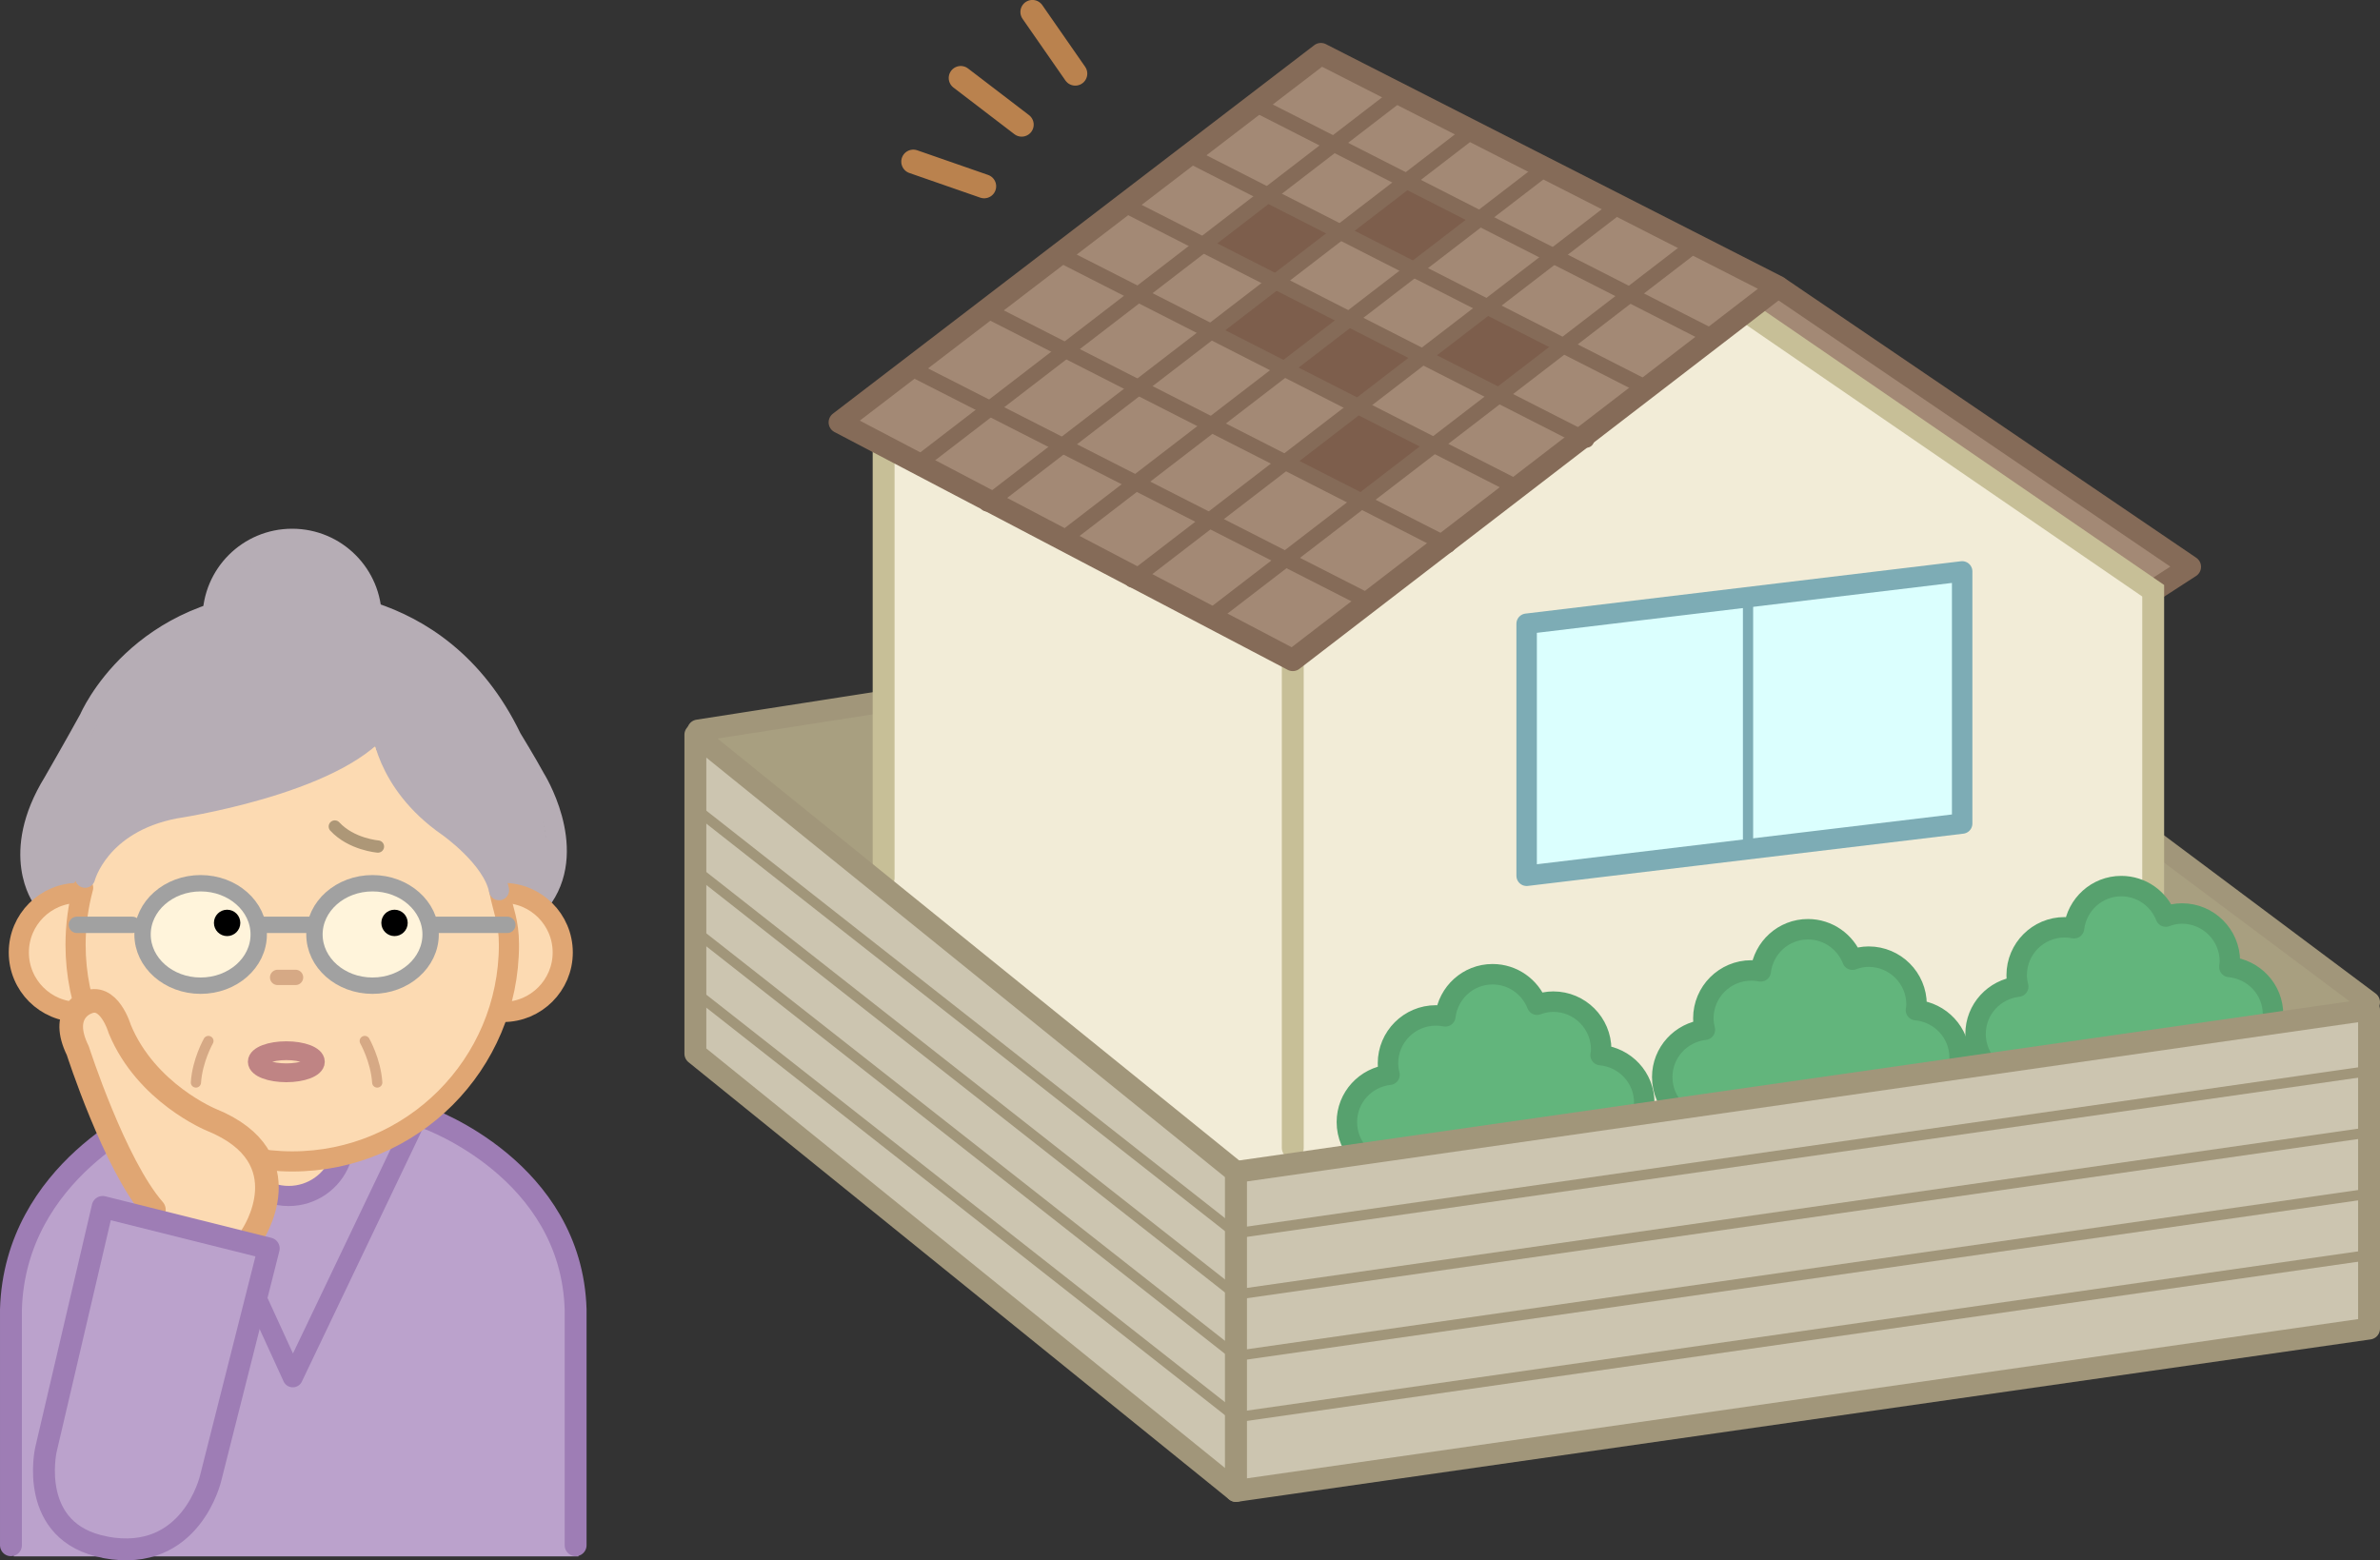 <?xml version="1.0" encoding="UTF-8"?>
<svg id="_レイヤー_2" data-name="レイヤー 2" xmlns="http://www.w3.org/2000/svg" viewBox="0 0 232.74 152.62">
  <rect x="0" y="0" width="232.74" height="152.62" fill="#333333" stroke="none"/>
  <defs>
    <style>
      .cls-1, .cls-2, .cls-3, .cls-4, .cls-5, .cls-6, .cls-7, .cls-8, .cls-9, .cls-10, .cls-11, .cls-12, .cls-13, .cls-14, .cls-15, .cls-16, .cls-17, .cls-18, .cls-19, .cls-20, .cls-21, .cls-22, .cls-23 {
        fill: none;
      }

      .cls-1, .cls-2, .cls-3, .cls-4, .cls-5, .cls-6, .cls-7, .cls-8, .cls-9, .cls-10, .cls-11, .cls-12, .cls-13, .cls-14, .cls-15, .cls-16, .cls-18, .cls-20, .cls-21, .cls-22, .cls-23 {
        stroke-linecap: round;
      }

      .cls-1, .cls-3, .cls-4, .cls-7, .cls-12, .cls-13, .cls-16, .cls-18, .cls-20, .cls-22, .cls-23 {
        stroke-linejoin: round;
      }

      .cls-1, .cls-4 {
        stroke: #7dacb5;
      }

      .cls-1, .cls-20 {
        stroke-width: 2px;
      }

      .cls-24 {
        fill: #fff4db;
      }

      .cls-25 {
        fill: #bba2cc;
      }

      .cls-2, .cls-3, .cls-7 {
        stroke: #9e7db5;
      }

      .cls-2, .cls-5, .cls-6, .cls-8, .cls-9, .cls-10, .cls-11, .cls-14, .cls-15, .cls-17, .cls-19, .cls-21 {
        stroke-miterlimit: 10;
      }

      .cls-2, .cls-7, .cls-9, .cls-11, .cls-13, .cls-18 {
        stroke-width: 2.14px;
      }

      .cls-3, .cls-16, .cls-17, .cls-19, .cls-22 {
        stroke-width: 1.97px;
      }

      .cls-5 {
        stroke: #bf8484;
        stroke-width: 1.84px;
      }

      .cls-6 {
        stroke: #ba824e;
        stroke-width: 2.35px;
      }

      .cls-26 {
        fill: #dbfffe;
      }

      .cls-8, .cls-11, .cls-13 {
        stroke: #a1967a;
      }

      .cls-27 {
        fill: #ccc5b0;
      }

      .cls-9 {
        stroke: #c7bf97;
      }

      .cls-28 {
        fill: #7d5e4c;
      }

      .cls-10 {
        stroke: #a1a1a1;
        stroke-width: 1.6px;
      }

      .cls-29 {
        fill: #a38975;
      }

      .cls-12 {
        stroke: #ad9777;
        stroke-width: 1.2px;
      }

      .cls-14, .cls-15 {
        stroke-width: 1.5px;
      }

      .cls-14, .cls-21 {
        stroke: #d6a985;
      }

      .cls-30 {
        fill: #b6adb5;
      }

      .cls-15, .cls-18 {
        stroke: #856b58;
      }

      .cls-31 {
        fill: #a89f80;
      }

      .cls-32 {
        fill: #fcdab2;
      }

      .cls-16, .cls-17, .cls-23 {
        stroke: #e0a673;
      }

      .cls-33 {
        fill: #62b57c;
      }

      .cls-34 {
        fill: #f2ecd7;
      }

      .cls-19, .cls-22 {
        stroke: #b6adb5;
      }

      .cls-20 {
        stroke: #57a16e;
      }

      .cls-23 {
        stroke-width: 2.31px;
      }
    </style>
  </defs>
  <g id="_レイヤー_1-2" data-name="レイヤー 1">
    <g>
      <polygon class="cls-31" points="210.74 83.41 231.31 97.84 211.28 101.27 210.74 83.41"/>
      <polygon class="cls-31" points="68.72 71.5 86.41 69.15 86.04 85.57 68.72 71.5"/>
      <line class="cls-11" x1="68.27" y1="71.45" x2="85.59" y2="68.75"/>
      <line class="cls-11" x1="231.67" y1="98.03" x2="210.92" y2="82.51"/>
      <polygon class="cls-29" points="174.29 28.55 213.44 55.44 210.38 58.87 170.14 31.98 174.29 28.55"/>
      <polygon class="cls-34" points="86.41 43.93 86.13 86.16 121.46 114.45 210.51 101.45 211.05 58.01 171.13 31.35 125.92 64.78 86.41 43.93"/>
      <path class="cls-25" d="M1.34,152.23v-29.57s7.94-12.72,15.65-12.72l20.84-1.49s15.76.41,18.6,19.49l.13,24.29H1.34Z"/>
      <path class="cls-2" d="M41.81,109.4s14.07,5.01,14.48,18.68v23.06"/>
      <path class="cls-2" d="M14.94,108.79s-13.47,5.62-13.87,19.29v23.06"/>
      <polyline class="cls-3" points="17.54 110.49 28.63 134.71 40.27 110.35"/>
      <path class="cls-32" d="M36.75,72.93s-8.39,4.6-13.8,4.87c0,0-12.59.61-15.43,9.95,0,0-5.55,1.76-5.55,5.68,0,0-.95,5.68,5.14,5.41,0,0,7.17,12.99,15.83,13.8,0,0,.33,3.39,5.41,3.92,0,0,3.65.68,5.14-3.25,0,0,13.67-6.36,15.83-14.48,0,0,5.41-.14,5.82-5.55,0,0-1.35-6.7-7.04-6.97,0,0,.14-4.06-4.87-6.77,0,0-6.23-4.47-6.5-6.63"/>
      <path class="cls-3" d="M33.27,113.55c-.79,2.01-2.75,3.43-5.04,3.43-2.45,0-4.53-1.63-5.19-3.87"/>
      <path class="cls-30" d="M4,87.48s-1.76-7.58,1.22-10.56c0,0,4.33-4.74,5.55-9.34,0,0,3.79-6.09,10.01-7.31,0,0,1.49-7.31,7.99-7.44,0,0,7.17.54,7.31,6.77,0,0,9.07,3.65,12.72,10.15,0,0,6.77,11.37,4.33,18.14l-3.79-1.22s-3.79-4.47-6.63-7.31c0,0-5.41-4.74-5.41-8.53,0,0-8.8,5.68-16.24,7.17,0,0-11.64,3.11-13.53,8.8l-3.52.68Z"/>
      <path class="cls-16" d="M8.13,86.83c-.48,1.78-.74,3.65-.74,5.58,0,11.7,9.49,21.19,21.19,21.19s21.19-9.49,21.19-21.19c0-2.31-.53-3.19-.96-5.34"/>
      <path class="cls-32" d="M14.6,119.01s-7.31-13.4-7.17-18.41c0,0,2.33-4.77,4.28.05,0,0,2.71,6.58,8.96,8.88,0,0,7.87,3.38,4.08,11.64l-10.15-2.16Z"/>
      <path class="cls-24" d="M25.3,91.4c0,2.77-2.54,5.01-5.68,5.01s-5.68-2.24-5.68-5.01,2.54-5.01,5.68-5.01,5.68,2.24,5.68,5.01"/>
      <ellipse class="cls-10" cx="19.62" cy="91.4" rx="5.68" ry="5.01"/>
      <path class="cls-24" d="M42.12,91.4c0,2.77-2.54,5.01-5.68,5.01s-5.68-2.24-5.68-5.01,2.54-5.01,5.68-5.01,5.68,2.24,5.68,5.01"/>
      <ellipse class="cls-10" cx="36.43" cy="91.4" rx="5.68" ry="5.01"/>
      <line class="cls-10" x1="7.52" y1="90.46" x2="12.94" y2="90.46"/>
      <line class="cls-10" x1="42.71" y1="90.46" x2="49.61" y2="90.46"/>
      <line class="cls-10" x1="25.52" y1="90.46" x2="30.53" y2="90.46"/>
      <path d="M23.5,90.27c0,.71-.58,1.29-1.29,1.29s-1.29-.58-1.29-1.29.57-1.29,1.29-1.29,1.29.58,1.29,1.29"/>
      <path d="M39.87,90.27c0,.71-.58,1.29-1.29,1.29s-1.29-.58-1.29-1.29.57-1.29,1.29-1.29,1.29.58,1.29,1.29"/>
      <line class="cls-14" x1="27.15" y1="95.6" x2="28.9" y2="95.6"/>
      <path class="cls-21" d="M20.38,101.82s-1.08,1.9-1.22,4.06"/>
      <path class="cls-21" d="M35.67,101.82s1.08,1.9,1.22,4.06"/>
      <path class="cls-19" d="M53.13,87.75c3.38-5.01-.81-11.64-.81-11.64-.81-1.49-2.3-3.93-2.3-3.93-7.17-14.89-21.79-13.4-21.79-13.4-14.75.27-19.49,11.5-19.49,11.5-1.49,2.71-3.52,6.23-3.52,6.23-4.33,7.04-1.08,11.37-1.08,11.37"/>
      <path class="cls-19" d="M20.79,60.48c0-4.3,3.48-7.78,7.78-7.78s7.78,3.48,7.78,7.78"/>
      <path class="cls-17" d="M7.66,98.98c-3.21,0-5.82-2.6-5.82-5.82s2.61-5.82,5.82-5.82"/>
      <path class="cls-17" d="M49.21,87.34c3.21,0,5.82,2.61,5.82,5.82s-2.61,5.82-5.82,5.82"/>
      <path class="cls-22" d="M48.8,87.07c-.63-3.17-5.01-6.23-5.01-6.23-6.23-4.33-6.5-9.88-6.5-9.88-4.6,5.82-20.17,8.12-20.17,8.12-7.44,1.44-8.8,6.77-8.8,6.77"/>
      <path class="cls-12" d="M36.96,82.8s-2.59-.2-4.22-1.96"/>
      <path class="cls-23" d="M24.66,120.83s5.14-7.58-3.99-11.3c0,0-6.36-2.59-8.96-8.88,0,0-1.06-3.64-3.29-2.55,0,0-2.64.95-.81,4.67,0,0,3.6,11.18,7.44,15.56"/>
      <path class="cls-25" d="M10.31,151.35c8.39,1.56,10.29-6.77,10.29-6.77l5.68-22.47-16.24-4.06-5.55,23.75s-1.84,8.12,5.82,9.54"/>
      <path class="cls-7" d="M10.31,151.35c8.39,1.56,10.29-6.77,10.29-6.77l5.68-22.47-16.24-4.06-5.55,23.75s-1.84,8.12,5.82,9.54Z"/>
      <ellipse class="cls-5" cx="28" cy="103.85" rx="2.84" ry="1.08"/>
      <polyline class="cls-18" points="174.2 28.28 214.17 55.44 210.56 57.78"/>
      <polyline class="cls-9" points="170.86 30.54 210.56 57.78 210.56 89.72"/>
      <path class="cls-33" d="M156.53,103.18c.02-.18.05-.35.05-.53,0-2.58-2.1-4.68-4.68-4.68-.56,0-1.09.11-1.59.3-.68-1.74-2.37-2.98-4.35-2.98-2.39,0-4.34,1.8-4.62,4.12-.3-.06-.61-.09-.93-.09-2.58,0-4.68,2.1-4.68,4.68,0,.39.06.76.15,1.12-2.34.26-4.17,2.22-4.17,4.63,0,2.58,2.1,4.68,4.68,4.68,1.11,0,2.11-.4,2.91-1.05,1.3,2.26,3.74,3.79,6.53,3.79,3.54,0,6.5-2.45,7.32-5.74.81.67,1.83,1.09,2.96,1.09,2.58,0,4.68-2.1,4.68-4.68,0-2.44-1.88-4.42-4.27-4.64"/>
      <path class="cls-20" d="M156.53,103.18c.02-.18.05-.35.05-.53,0-2.58-2.1-4.68-4.68-4.68-.56,0-1.09.11-1.59.3-.68-1.74-2.37-2.98-4.35-2.98-2.39,0-4.34,1.8-4.62,4.12-.3-.06-.61-.09-.93-.09-2.58,0-4.68,2.1-4.68,4.68,0,.39.06.76.15,1.12-2.34.26-4.17,2.22-4.17,4.63,0,2.58,2.1,4.68,4.68,4.68,1.11,0,2.11-.4,2.91-1.05,1.3,2.26,3.74,3.79,6.53,3.79,3.54,0,6.5-2.45,7.32-5.74.81.67,1.83,1.09,2.96,1.09,2.58,0,4.68-2.1,4.68-4.68,0-2.44-1.88-4.42-4.27-4.64Z"/>
      <path class="cls-33" d="M187.37,98.78c.02-.18.05-.35.05-.53,0-2.58-2.1-4.68-4.68-4.68-.56,0-1.09.11-1.59.3-.68-1.74-2.37-2.98-4.35-2.98-2.39,0-4.34,1.8-4.62,4.12-.3-.06-.61-.09-.93-.09-2.58,0-4.68,2.1-4.68,4.68,0,.39.06.76.15,1.12-2.34.26-4.17,2.22-4.17,4.63,0,2.58,2.1,4.68,4.68,4.68,1.11,0,2.11-.4,2.91-1.05,1.3,2.26,3.74,3.79,6.53,3.79,3.54,0,6.5-2.45,7.32-5.74.81.67,1.83,1.09,2.96,1.09,2.58,0,4.68-2.1,4.68-4.68,0-2.44-1.88-4.42-4.27-4.64"/>
      <path class="cls-20" d="M187.37,98.78c.02-.18.05-.35.05-.53,0-2.58-2.1-4.68-4.68-4.68-.56,0-1.09.11-1.59.3-.68-1.74-2.37-2.98-4.35-2.98-2.39,0-4.34,1.8-4.62,4.12-.3-.06-.61-.09-.93-.09-2.58,0-4.68,2.1-4.68,4.68,0,.39.06.76.15,1.12-2.34.26-4.17,2.22-4.17,4.63,0,2.58,2.1,4.68,4.68,4.68,1.11,0,2.11-.4,2.91-1.05,1.3,2.26,3.74,3.79,6.53,3.79,3.54,0,6.5-2.45,7.32-5.74.81.67,1.83,1.09,2.96,1.09,2.58,0,4.68-2.1,4.68-4.68,0-2.44-1.88-4.42-4.27-4.64Z"/>
      <path class="cls-33" d="M218.01,94.56c.02-.18.05-.35.05-.53,0-2.58-2.1-4.68-4.68-4.68-.56,0-1.09.11-1.59.3-.68-1.74-2.37-2.98-4.35-2.98-2.39,0-4.34,1.8-4.62,4.12-.3-.06-.61-.09-.93-.09-2.58,0-4.68,2.1-4.68,4.68,0,.39.06.76.15,1.12-2.34.26-4.17,2.22-4.17,4.63,0,2.58,2.1,4.68,4.68,4.68,1.11,0,2.11-.4,2.92-1.05,1.3,2.26,3.74,3.79,6.53,3.79,3.54,0,6.5-2.45,7.32-5.74.81.67,1.83,1.09,2.96,1.09,2.58,0,4.68-2.1,4.68-4.68,0-2.44-1.88-4.42-4.27-4.64"/>
      <path class="cls-20" d="M218.01,94.56c.02-.18.05-.35.05-.53,0-2.58-2.1-4.68-4.68-4.68-.56,0-1.09.11-1.59.3-.68-1.74-2.37-2.98-4.35-2.98-2.39,0-4.34,1.8-4.62,4.12-.3-.06-.61-.09-.93-.09-2.58,0-4.68,2.1-4.68,4.68,0,.39.06.76.15,1.12-2.34.26-4.17,2.22-4.17,4.63,0,2.58,2.1,4.68,4.68,4.68,1.11,0,2.11-.4,2.92-1.05,1.3,2.26,3.74,3.79,6.53,3.79,3.54,0,6.5-2.45,7.32-5.74.81.67,1.83,1.09,2.96,1.09,2.58,0,4.68-2.1,4.68-4.68,0-2.44-1.88-4.42-4.27-4.64Z"/>
      <line class="cls-9" x1="126.42" y1="64.57" x2="126.42" y2="112.28"/>
      <line class="cls-9" x1="86.41" y1="43.89" x2="86.41" y2="85.89"/>
      <polygon class="cls-27" points="68 103.06 120.87 145.83 120.87 114.63 68 71.86 68 103.06"/>
      <polygon class="cls-13" points="68 103.06 120.87 145.83 120.87 114.63 68 71.86 68 103.06"/>
      <polygon class="cls-27" points="231.67 129.95 120.87 145.83 120.87 114.63 231.67 98.75 231.67 129.95"/>
      <polygon class="cls-13" points="231.67 129.95 120.87 145.83 120.87 114.63 231.67 98.75 231.67 129.95"/>
      <line class="cls-8" x1="120.87" y1="120.63" x2="231.67" y2="104.75"/>
      <line class="cls-8" x1="120.87" y1="126.63" x2="231.67" y2="110.75"/>
      <line class="cls-8" x1="120.87" y1="132.63" x2="231.67" y2="116.75"/>
      <line class="cls-8" x1="120.87" y1="138.63" x2="231.67" y2="122.75"/>
      <line class="cls-8" x1="120.87" y1="120.63" x2="68.62" y2="79.57"/>
      <line class="cls-8" x1="120.87" y1="126.63" x2="68.62" y2="85.57"/>
      <line class="cls-8" x1="120.87" y1="132.63" x2="68.62" y2="91.57"/>
      <line class="cls-8" x1="120.87" y1="138.63" x2="68.62" y2="97.57"/>
      <polygon class="cls-26" points="191.88 80.55 149.29 85.66 149.29 61.01 191.88 55.89 191.88 80.55"/>
      <polygon class="cls-1" points="191.88 80.55 149.29 85.66 149.29 61.01 191.88 55.89 191.88 80.55"/>
      <line class="cls-4" x1="170.94" y1="58.6" x2="170.94" y2="83.25"/>
      <polygon class="cls-29" points="173.9 28.06 126.42 64.57 82.1 41.31 129.17 5.27 173.9 28.06"/>
      <polygon class="cls-18" points="173.9 28.06 126.42 64.57 82.1 41.31 129.17 5.27 173.9 28.06"/>
      <polygon class="cls-28" points="137.56 17.95 144.47 21.2 138.38 26.07 131.61 22.55 137.56 17.95"/>
      <polygon class="cls-28" points="131.88 31.35 138.78 34.6 132.69 39.47 125.92 35.95 131.88 31.35"/>
      <polygon class="cls-28" points="124.84 27.42 131.74 30.67 125.65 35.54 118.89 32.03 124.84 27.42"/>
      <polygon class="cls-28" points="123.89 19.3 130.8 22.55 124.71 27.42 117.94 23.91 123.89 19.3"/>
      <polygon class="cls-28" points="132.29 40.28 139.19 43.53 133.1 48.4 126.33 44.88 132.29 40.28"/>
      <polygon class="cls-28" points="145.28 30.4 152.18 33.65 146.09 38.52 139.32 35 145.28 30.4"/>
      <line class="cls-15" x1="165.65" y1="24" x2="118.16" y2="60.51"/>
      <line class="cls-15" x1="158.2" y1="20.21" x2="110.72" y2="56.72"/>
      <line class="cls-15" x1="151.17" y1="16.42" x2="103.68" y2="52.93"/>
      <line class="cls-15" x1="143.99" y1="12.77" x2="96.51" y2="49.28"/>
      <line class="cls-15" x1="137.09" y1="8.98" x2="89.61" y2="45.49"/>
      <line class="cls-15" x1="122.68" y1="10.15" x2="167.41" y2="32.93"/>
      <line class="cls-15" x1="116" y1="15.02" x2="160.73" y2="37.81"/>
      <line class="cls-15" x1="110.41" y1="20.25" x2="155.14" y2="43.04"/>
      <line class="cls-15" x1="103.37" y1="24.76" x2="148.1" y2="47.55"/>
      <line class="cls-15" x1="96.87" y1="30.54" x2="141.6" y2="53.33"/>
      <line class="cls-15" x1="89.29" y1="36.13" x2="134.02" y2="58.92"/>
      <line class="cls-6" x1="100.96" y1="1.17" x2="105.15" y2="7.2"/>
      <line class="cls-6" x1="93.95" y1="7.63" x2="99.91" y2="12.19"/>
      <line class="cls-6" x1="89.31" y1="15.81" x2="96.24" y2="18.22"/>
    </g>
  </g>
</svg>